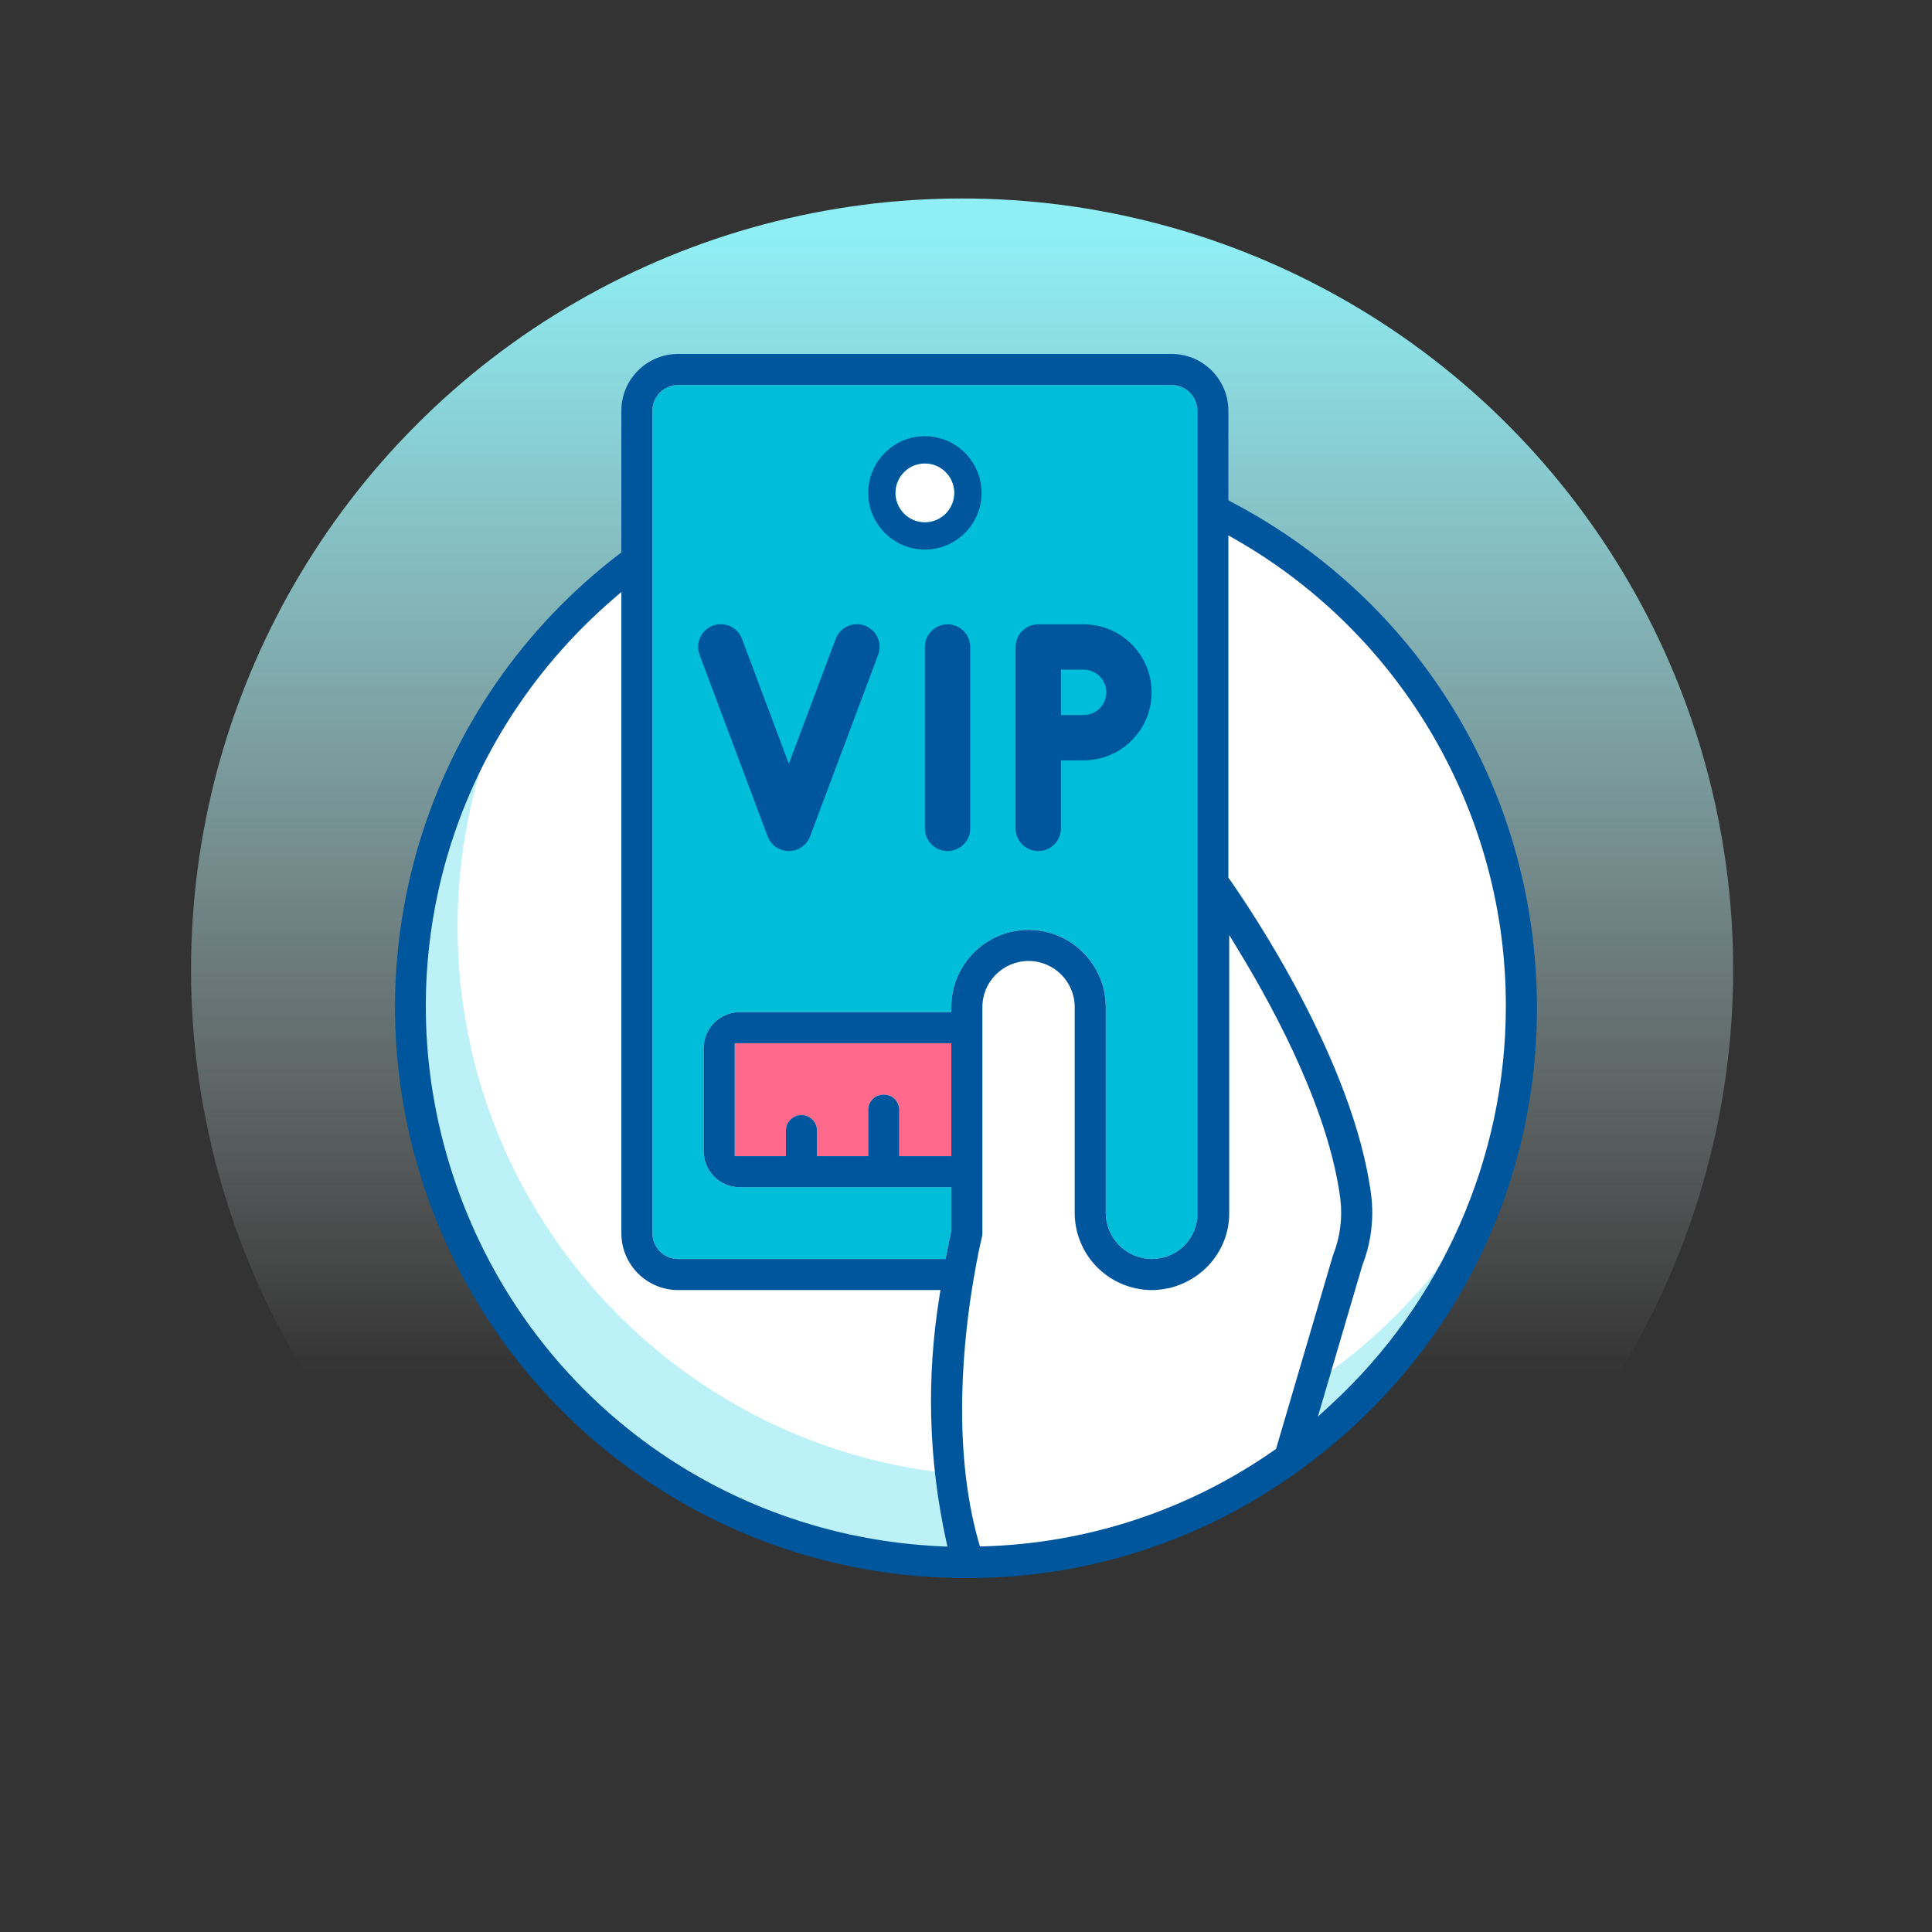 <?xml version="1.0" encoding="utf-8"?>
<!-- Generator: Adobe Illustrator 24.2.1, SVG Export Plug-In . SVG Version: 6.00 Build 0)  -->
<svg version="1.1" xmlns="http://www.w3.org/2000/svg" xmlns:xlink="http://www.w3.org/1999/xlink" x="0px" y="0px"
	 viewBox="0 0 144 144" enable-background="new 0 0 144 144" xml:space="preserve">
<rect x="0" y="0" width="144" height="144" fill="#333333" stroke="none"/>
<g id="Capa_1">
	
		<linearGradient id="SVGID_5_" gradientUnits="userSpaceOnUse" x1="-4459.16" y1="4573.972" x2="-4344.221" y2="4573.972" gradientTransform="matrix(0 -1 1 0 -4502.262 -4329.427)">
		<stop  offset="0.237" style="stop-color:#FFFFFF;stop-opacity:0"/>
		<stop  offset="0.4" style="stop-color:#E0FBFC;stop-opacity:0.221"/>
		<stop  offset="0.657" style="stop-color:#B4F4F8;stop-opacity:0.569"/>
		<stop  offset="0.857" style="stop-color:#99F0F6;stop-opacity:0.841"/>
		<stop  offset="0.975" style="stop-color:#8FEFF5"/>
	</linearGradient>
	<circle fill="url(#SVGID_5_)" cx="71.709" cy="72.263" r="57.47"/>
	<g>
		<path fill="#FFFFFF" d="M89.366,37.294v-7.489c-0.001-0.846-0.687-1.532-1.533-1.533H49.837c-0.846,0.001-1.532,0.687-1.533,1.533
			v10.967C37.292,48.197,30.75,60.785,30.75,75.066c0,22.828,18.505,41.333,41.333,41.333c22.828,0,41.334-18.506,41.334-41.333
			C113.417,58.215,103.828,43.73,89.366,37.294z"/>
		<path fill="#BBF1F7" d="M75.079,110.044c-22.629,0-40.975-18.345-40.975-40.975c0-5.474,1.082-10.694,3.031-15.468
			c-4.197,6.43-6.645,14.106-6.645,22.358c0,22.63,18.345,40.975,40.975,40.975c17.155,0,31.84-10.547,37.945-25.507
			C102.098,102.632,89.458,110.044,75.079,110.044z"/>
		<path fill="#FFFFFF" d="M72.756,115.766l-0.082-0.286c-2.11-7.331-1.141-15.822-0.375-20.232c0.262-1.552,0.508-2.627,0.601-3.016
			c0.03-0.12,0.042-0.217,0.042-0.313V74.681c0-1.939,1.578-3.517,3.517-3.517c1.939,0,3.517,1.578,3.517,3.517v15.67
			c-0.004,1.551,0.625,3.066,1.725,4.16c1.097,1.09,2.554,1.702,4.103,1.725c0.334,0.005,0.717-0.03,1.066-0.099
			c0.237-0.03,0.444-0.078,0.645-0.148c2.544-0.76,4.25-3.067,4.23-5.635V69.187l0.711,1.168c3.078,5.061,6.922,12.461,7.759,18.97
			c0.168,1.445-0.028,2.92-0.567,4.267l-4.335,14.74l-0.11,0.078c-6.527,4.571-14.186,7.112-22.15,7.346L72.756,115.766z"/>
		<g transform="translate(-1)">
			<path fill="#00BED9" d="M86.819,93.839c-0.908-0.017-1.754-0.375-2.39-1.01c-0.644-0.638-1.012-1.524-1.011-2.432V75.067
				c0-3.175-2.582-5.758-5.757-5.758s-5.758,2.582-5.758,5.757v0.375H56.137c-1.482,0.002-2.689,1.209-2.691,2.691v7.666
				c0.002,1.482,1.209,2.689,2.691,2.691h15.768v3.259c-0.075,0.367-0.209,0.967-0.367,1.787l-0.059,0.304H51.537
				c-1.051-0.001-1.907-0.857-1.908-1.908V30.605c0.001-1.051,0.857-1.907,1.908-1.908h36.796c1.052,0.001,1.907,0.857,1.907,1.908
				v60.188c-0.144,1.334-1.031,2.438-2.264,2.854c-0.096,0.023-0.153,0.041-0.21,0.063l-0.258,0.061
				C87.284,93.815,87.053,93.838,86.819,93.839z"/>
			<circle fill="#FFFFFF" cx="69.935" cy="36.737" r="2.198"/>
			<path fill="#FF698B" d="M71.904,86.173h-3.878v-3.441c0.001-0.305-0.123-0.603-0.339-0.818c-0.438-0.439-1.2-0.439-1.638,0
				c-0.22,0.219-0.34,0.509-0.34,0.818v3.441h-3.816v-1.908c0-0.639-0.52-1.158-1.157-1.158c-0.639,0-1.158,0.52-1.158,1.158v1.908
				h-3.816v-8.416h16.143V86.173z"/>
			<g>
				<g>
					<g>
						<path fill="#00569C" d="M51.537,26.38c-2.326,0.003-4.222,1.898-4.225,4.225v10.57l-0.147,0.112
							C32.655,52.368,26.84,71.432,32.693,88.724c5.851,17.284,22.04,28.896,40.287,28.896c0.008,0,0.013,0,0.021,0h0.194
							c8.887-0.02,17.384-2.772,24.582-7.961c0.039-0.027,0.075-0.057,0.109-0.089c12.07-8.721,18.619-22.742,17.559-37.543
							c-1.061-14.8-9.542-27.745-22.688-34.628l-0.201-0.105v-6.688c-0.002-2.326-1.896-4.222-4.224-4.225H51.537z M71.616,115.277
							l-0.488-0.022c-16.544-0.76-30.734-11.363-36.151-27.014l0,0c-5.418-15.651-0.818-32.759,11.716-43.584l0.62-0.535v47.809
							c0.003,2.327,1.898,4.222,4.225,4.224h19.56l-0.071,0.436c-0.987,6.071-0.824,12.197,0.486,18.21L71.616,115.277z
							 M74.039,115.263l-0.08-0.28c-2.064-7.173-1.116-15.48-0.367-19.795c0.256-1.519,0.497-2.57,0.588-2.951
							c0.029-0.117,0.041-0.212,0.041-0.307V75.066c0-1.897,1.544-3.441,3.441-3.441s3.441,1.544,3.441,3.441v15.331
							c-0.004,1.518,0.611,3,1.688,4.07c1.073,1.066,2.499,1.665,4.015,1.688c0.327,0.005,0.701-0.029,1.043-0.097
							c0.231-0.029,0.435-0.076,0.631-0.145c2.489-0.743,4.158-3.001,4.139-5.514V69.691l0.695,1.143
							c3.012,4.952,6.772,12.191,7.592,18.561c0.164,1.414-0.027,2.856-0.555,4.175l-4.241,14.422l-0.107,0.076
							c-6.386,4.473-13.88,6.958-21.672,7.188L74.039,115.263z M99.227,105.59l3.315-11.282c0.649-1.671,0.874-3.463,0.661-5.21
							c-1.282-9.956-9.037-21.397-10.579-23.59l-0.068-0.098V39.905l0.562,0.321c12.457,7.136,20.166,20.485,20.119,34.84
							c-0.015,11.22-4.759,22.011-13.015,29.608L99.227,105.59z M86.819,93.839c-0.908-0.017-1.754-0.375-2.39-1.01
							c-0.644-0.638-1.012-1.524-1.011-2.432V75.067c0-3.175-2.582-5.758-5.757-5.758s-5.758,2.582-5.758,5.757v0.375H56.137
							c-1.482,0.002-2.689,1.209-2.691,2.691v7.666c0.002,1.482,1.209,2.689,2.691,2.691h15.768v3.259
							c-0.075,0.367-0.209,0.967-0.367,1.787l-0.059,0.304H51.537c-1.051-0.001-1.907-0.857-1.908-1.908V30.605
							c0.001-1.051,0.857-1.907,1.908-1.908h36.796c1.052,0.001,1.907,0.857,1.907,1.908v60.188
							c-0.144,1.334-1.031,2.438-2.264,2.854c-0.096,0.023-0.153,0.041-0.21,0.063l-0.258,0.061
							C87.284,93.815,87.053,93.838,86.819,93.839z M71.904,86.173h-3.878v-3.441c0.001-0.305-0.123-0.603-0.339-0.818
							c-0.438-0.439-1.2-0.439-1.638,0c-0.22,0.219-0.34,0.509-0.34,0.818v3.441h-3.816v-1.908c0-0.639-0.52-1.158-1.157-1.158
							c-0.639,0-1.158,0.52-1.158,1.158v1.908h-3.816v-8.416h16.143V86.173z"/>
					</g>
					<g>
						<path fill="#00569C" d="M69.935,32.513c-2.329,0-4.224,1.896-4.224,4.225c0.002,2.326,1.896,4.222,4.224,4.225
							c2.329,0,4.225-1.896,4.225-4.225S72.264,32.513,69.935,32.513z M69.935,38.935c-1.212,0-2.198-0.987-2.198-2.198
							c0.001-1.21,0.988-2.197,2.198-2.198c1.212,0,2.198,0.987,2.198,2.198C72.133,37.949,71.146,38.935,69.935,38.935z"/>
					</g>
					<g>
						<path fill="#00569C" d="M64.588,46.547c-0.598,0.101-1.096,0.514-1.305,1.083l-3.487,9.3l-3.487-9.3
							c-0.209-0.569-0.707-0.982-1.305-1.083c-0.598-0.101-1.204,0.126-1.588,0.595c-0.384,0.469-0.488,1.108-0.272,1.674
							l5.07,13.521c0.248,0.66,0.878,1.097,1.583,1.097c0.704,0,1.335-0.437,1.583-1.097l5.07-13.521
							c0.216-0.566,0.113-1.205-0.272-1.674C65.792,46.673,65.186,46.446,64.588,46.547z"/>
					</g>
					<g>
						<path fill="#00569C" d="M71.625,46.533c-0.448,0-0.878,0.178-1.195,0.495c-0.317,0.317-0.495,0.747-0.495,1.195v13.52
							c0,0.933,0.757,1.69,1.69,1.69s1.69-0.757,1.69-1.69V48.223c0-0.448-0.178-0.878-0.495-1.195
							C72.503,46.711,72.073,46.533,71.625,46.533z"/>
					</g>
					<g>
						<path fill="#00569C" d="M78.385,63.434c0.448,0,0.878-0.178,1.195-0.495c0.317-0.317,0.495-0.747,0.495-1.195v-5.07h1.69
							c2.8,0,5.07-2.27,5.07-5.07c0-2.8-2.27-5.07-5.07-5.07h-3.38c-0.448,0-0.878,0.178-1.195,0.495
							c-0.317,0.317-0.495,0.747-0.495,1.195v13.521c0,0.448,0.178,0.878,0.495,1.195C77.507,63.256,77.937,63.434,78.385,63.434z
							 M80.075,49.914h1.69c0.933,0,1.69,0.757,1.69,1.69c0,0.933-0.757,1.69-1.69,1.69h-1.69V49.914z"/>
					</g>
				</g>
			</g>
		</g>
	</g>
</g>
<g id="Capa_3">
</g>
</svg>
